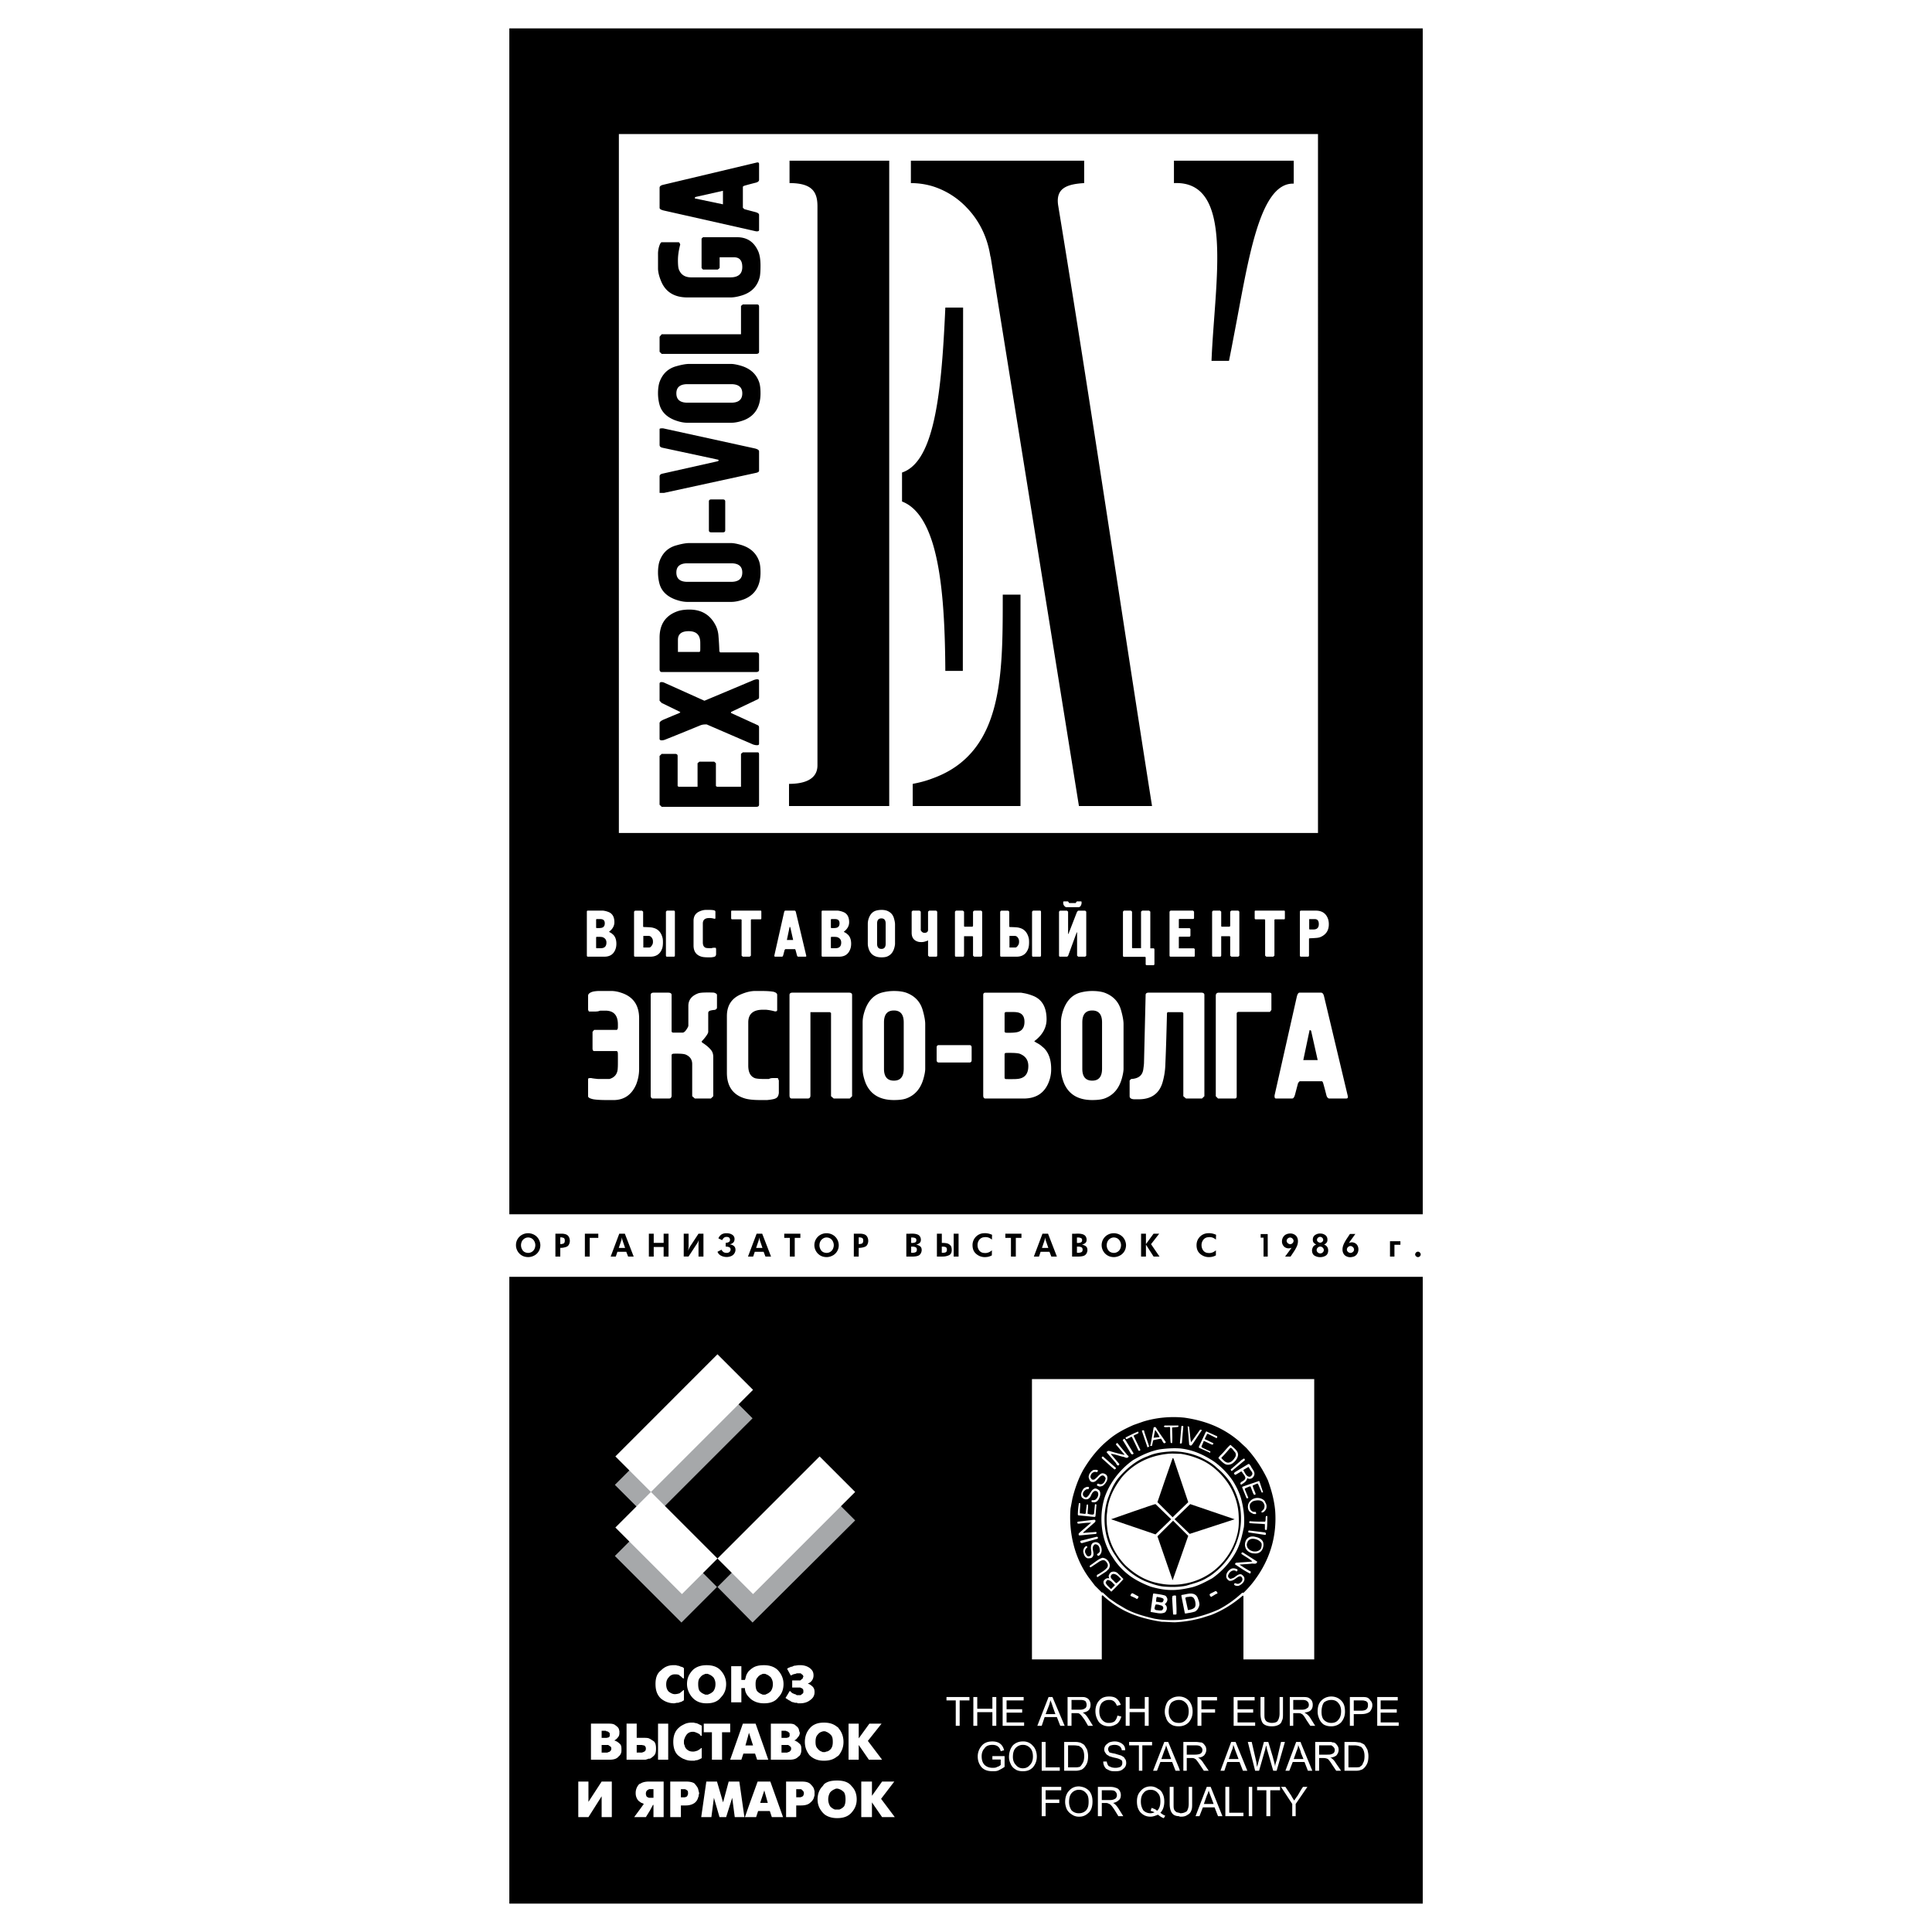<svg xmlns="http://www.w3.org/2000/svg" width="2500" height="2500" viewBox="0 0 192.756 192.756"><g fill-rule="evenodd" clip-rule="evenodd"><path fill="#fff" d="M0 0h192.756v192.756H0V0z"/><path d="M141.949 189.922H50.816V2.834h91.133v187.088z"/><path fill="#fff" d="M142.035 127.391v-6.241H50.722v6.241h91.313zM107.684 176.621c.051 0 .146-.051.197-.051.193-.096.34-.242.484-.486.146-.244.195-.537.195-.875 0-.246-.049-.439-.096-.635-.1-.195-.197-.34-.295-.488-.146-.098-.289-.195-.436-.242h-.051c-.146-.051-.342-.051-.537-.051h-.971v2.875h1.021c.194 0 .342 0 .489-.047zm-1.122-.293v-2.193h.584c.242 0 .391.049.537.049v.051c.146.047.242.145.34.291.1.193.146.389.146.684 0 .291-.047.535-.146.682a1.412 1.412 0 0 1-.289.389h-.051c-.146.049-.295.049-.537.049h-.584v-.002zM103.932 178.277v2.924h.39v-1.318H105.686v-.34H104.322v-.926h1.557v-.34h-1.947zM104.225 171.311H105.444l.34.875h.439l-1.221-2.875h-.386l-1.123 2.875h.439l.293-.875zm.439-1.17c.049-.146.098-.342.145-.537v.049c.051.146.146.342.193.535l.295.83h-.974l.341-.877zM103.932 173.793v2.875h1.802v-.34h-1.412v-2.535h-.39zM99.01 175.547h.83v.537c-.049.049-.146.146-.34.195-.148.096-.293.096-.49.096-.291 0-.582-.096-.779-.291-.195-.193-.291-.488-.291-.875 0-.295.096-.586.291-.781.148-.244.441-.342.779-.342.439 0 .732.195.83.633l.34-.096c-.146-.586-.535-.879-1.17-.879-.486 0-.828.146-1.07.439a1.603 1.603 0 0 0-.391 1.07c0 .441.146.781.391 1.074.291.293.633.389 1.119.389.195 0 .391 0 .586-.096.195-.1.389-.197.584-.342v-1.07H99.01v.339zM125.227 171.844h-1.756v-.973h1.558v-.342h-1.558v-.877h1.705v-.341h-2.096v2.875h2.147v-.342zM116.357 171.455c.098.244.244.439.488.586.193.145.484.193.777.193.393 0 .732-.146.975-.391.246-.291.391-.631.391-1.07 0-.488-.145-.83-.391-1.121a1.353 1.353 0 0 0-.975-.391c-.439 0-.73.146-1.021.391a1.036 1.036 0 0 0-.244.391c-.098.242-.146.486-.146.73s.049.439.146.635v.047zm.536-1.607c.195-.145.438-.244.73-.244s.488.1.682.293c.197.193.293.486.293.828 0 .389-.096.684-.293.877a.88.88 0 0 1-.682.293c-.34 0-.584-.098-.73-.293-.193-.193-.291-.488-.291-.828 0-.391.097-.731.291-.926zM119.865 170.871H121.229v-.342H119.865v-.877h1.559v-.341H119.475v2.875h.39v-1.315zM129.027 170.92h.486c.098 0 .195 0 .291.047.047 0 .047.051.098.051.096.047.244.242.439.584l.391.584h.486l-.486-.777a1.44 1.44 0 0 0-.586-.537c.293-.049.488-.098.633-.244.148-.146.193-.342.193-.537a.817.817 0 0 0-.143-.486c-.098-.098-.195-.195-.342-.244s-.342-.049-.537-.049h-1.267v2.875h.344v-1.267zm0-1.316h.923c.244 0 .391.049.488.146s.145.193.145.34-.047.293-.195.342c-.096.098-.291.146-.537.146H129.027v-.974zM126.881 172.234c.293 0 .488-.049.684-.146a.626.626 0 0 0 .34-.439c.098-.145.098-.389.098-.682v-1.656h-.34v1.656c0 .344-.098.586-.195.732-.098.145-.344.195-.586.195-.193 0-.291-.051-.439-.098a.51.51 0 0 1-.242-.293c-.049-.096-.049-.291-.049-.537v-1.656h-.391v1.656c0 .441.098.781.244.977.194.196.487.291.876.291zM112.703 170.822h1.512v1.364h.389v-2.875h-.389v1.169h-1.512v-1.169h-.391v2.875h.391v-1.364zM107.684 178.229h-.049c-.389 0-.729.146-.973.438-.244.244-.393.633-.393 1.121 0 .195.049.438.148.684.096.195.244.389.488.535.193.146.436.244.729.244h.049c.391 0 .682-.146.977-.439.24-.244.34-.635.34-1.072 0-.439-.1-.779-.34-1.072-.295-.293-.586-.391-.976-.439zm.681 2.386a.963.963 0 0 1-.682.293h-.049a.985.985 0 0 1-.729-.293 1.493 1.493 0 0 1-.244-.828c0-.439.096-.73.289-.926a.963.963 0 0 1 .684-.293h.049c.242 0 .486.098.682.342.195.193.246.488.246.828 0 .391-.05.633-.246.877zM102.082 173.744h-.051c-.389 0-.73.146-.975.391-.242.293-.389.682-.389 1.17 0 .195.049.439.146.635.098.242.242.436.486.582.195.146.486.195.73.195.439 0 .729-.096 1.025-.389.242-.293.389-.633.389-1.074 0-.438-.146-.826-.389-1.07a1.22 1.22 0 0 0-.972-.44zm.678 2.34c-.191.244-.436.34-.729.34s-.535-.145-.682-.34c-.195-.193-.293-.488-.293-.779 0-.438.098-.73.293-.926s.438-.293.682-.293h.051c.242 0 .486.098.678.293.199.195.297.488.297.875 0 .342-.098.637-.297.83zM99.01 172.186h.39v-2.875h-.39v1.169h-1.508v-1.169h-.391v2.875h.391v-1.364h1.508v1.364zM102.176 172.186v-.342h-1.75v-.973h1.556v-.342h-1.556v-.877h1.703v-.341h-2.096v2.875h2.143zM94.431 169.652h.925v2.534h.391v-2.534h.974v-.341h-2.29v.341zM122.643 180.859v-2.582h-.389v2.924h1.803v-.342h-1.414zM132.826 175.4c-.047 0-.047 0-.098-.047h.098c.195-.049.391-.1.537-.244.096-.146.193-.293.193-.535 0-.146-.047-.34-.146-.439-.098-.146-.193-.244-.342-.291-.096 0-.146 0-.242-.051h-1.607v2.875h.389V175.4h.438c.197 0 .342.051.441.1.047.047.193.195.34.439.049.047.049.096.096.145l.391.584h.488l-.535-.777a1.506 1.506 0 0 0-.441-.491zm-.39-.339h-.828v-.926h1.219c.096.049.146.1.195.146.098.098.148.195.148.293 0 .195-.051.293-.197.389-.051 0-.098.051-.146.051-.098.047-.245.047-.391.047zM129.805 178.568l-.34.586c-.146.193-.244.34-.34.486-.098-.146-.197-.293-.293-.486l-.586-.877h-.439l1.121 1.705v1.219h.342v-1.219l.535-.779.635-.926h-.441l-.194.291zM129.758 173.793h-.439l-1.072 2.875h.389l.342-.877h1.17l.342.877h.439l-1.123-2.729-.048-.146zm.291 1.707h-.974l.293-.828c.098-.195.146-.391.146-.586.047.148.146.342.244.633l.047.195.244.586zM125.42 178.617h.926v2.584h.39v-2.584h.975v-.34h-2.291v.34zM126.248 174.477c0-.098.049-.195.098-.342l.049.342.635 2.191h.34l.828-2.875h-.391l-.438 1.854c-.096.244-.146.438-.146.633-.049-.34-.145-.633-.244-1.025l-.441-1.461h-.436l-.535 1.951-.146.535c-.049-.195-.049-.389-.098-.584l-.439-1.902h-.389l.732 2.875h.389l.632-2.192zM136.139 174.086c-.098-.098-.244-.146-.342-.195-.049 0-.049-.047-.098-.047-.145 0-.34-.051-.584-.051h-.975v2.875h1.023c.244 0 .438 0 .633-.098h.051c.193-.096.34-.242.486-.486s.195-.537.195-.875c0-.246-.049-.439-.098-.635-.096-.195-.194-.34-.291-.488zm-.147 1.805c-.049.145-.098.242-.195.291-.049.049-.098.049-.098.098-.145.049-.34.049-.535.049h-.631v-2.193h.582c.244 0 .439.049.537.1.047 0 .096.047.145.047.051.049.146.146.195.244.1.193.146.389.146.684.001.289-.046.533-.146.68zM136.383 169.359c-.146-.049-.342-.049-.586-.049h-1.121v2.875h.389v-1.168h.732c.439 0 .684-.098.877-.244.148-.195.244-.391.244-.633a.63.63 0 0 0-.193-.488c-.1-.146-.196-.244-.342-.293zm-.049 1.17c-.098.098-.293.146-.537.146h-.732v-1.023h.732c.195 0 .295 0 .391.051.1 0 .146.047.244.145a.614.614 0 0 1 .049.293c-.001.193-.049.291-.147.388zM108.023 170.871c.244-.049.441-.098.588-.244.145-.146.193-.342.193-.537a.832.832 0 0 0-.145-.486c-.049-.098-.195-.195-.342-.244-.098-.049-.295-.049-.537-.049h-1.268v2.875h.393v-1.266h.436c.148 0 .244 0 .342.047l.051.051c.096.047.24.242.486.584l.34.584h.486l-.486-.777c-.195-.296-.339-.442-.537-.538zm-.289-.293H106.906v-.975h.923c.193 0 .391.049.488.146.047.098.096.193.096.34s-.049.293-.146.342c-.144.098-.292.147-.533.147zM124.59 181.201h.344v-2.924h-.344v2.924zM133.801 169.652c-.244-.244-.584-.391-.975-.391s-.73.146-.977.391c-.291.291-.387.633-.387 1.121 0 .244.047.439.145.682.098.244.242.439.438.586.244.145.488.193.781.193.391 0 .73-.146.975-.391.244-.291.389-.631.389-1.07-.001-.488-.096-.83-.389-1.121zm-.291 1.95c-.146.195-.391.293-.684.293s-.537-.098-.73-.293c-.193-.193-.246-.488-.246-.828 0-.391.098-.73.246-.926.193-.145.438-.244.73-.244s.537.1.684.293c.193.193.291.486.291.828 0 .388-.098.683-.291.877zM137.748 171.844v-.973h1.607v-.342h-1.607v-.877h1.705v-.341h-2.047v2.875h2.143v-.342h-1.801zM111.875 175.158c-.146-.049-.342-.098-.635-.195-.293-.049-.488-.096-.584-.146v-.047a.387.387 0 0 1-.098-.244c0-.146.051-.195.098-.291.047 0 .047 0 .047-.051.148-.049.295-.098.488-.098.439 0 .684.195.732.537h.34c0-.293-.098-.488-.293-.635a1.246 1.246 0 0 0-.779-.244c-.193 0-.389.049-.535.1-.047.047-.145.096-.195.145a.678.678 0 0 0-.291.537.55.55 0 0 0 .145.389c.051.1.146.195.295.244 0 .051.047.051.047.051.146.045.291.096.488.145.242.047.438.098.535.146.096.047.195.096.244.146a.453.453 0 0 1 .047.244.44.44 0 0 1-.195.389 1.205 1.205 0 0 1-.484.096c-.242 0-.439-.047-.588-.145h-.047c-.145-.098-.195-.291-.242-.486h-.344c0 .291.1.535.295.73.096.047.193.096.291.146.195.096.393.096.635.096.34 0 .584-.049.777-.242a.695.695 0 0 0 .293-.584c0-.195-.049-.344-.145-.439-.051-.147-.197-.198-.342-.294zM113.629 176.668h.342v-2.533h.972v-.342h-2.291v.342h.977v2.533zM111.049 179.883c.242-.047.436-.145.582-.291.145-.098.195-.293.195-.488a.84.84 0 0 0-.146-.486.556.556 0 0 0-.342-.242 1.438 1.438 0 0 0-.535-.098h-1.267v2.924h.391v-1.318h.439c.096 0 .244.051.291.1.047 0 .096 0 .096.049.1.049.246.244.439.535l.391.635h.486l-.486-.781c-.196-.293-.392-.488-.534-.539zm-.297-.291h-.826v-.975h.925c.197 0 .389.049.439.146a.447.447 0 0 1 .145.34.446.446 0 0 1-.145.342.982.982 0 0 1-.538.147zM116.162 179.738c0-.293-.047-.535-.145-.732-.1-.242-.246-.438-.488-.535a1.197 1.197 0 0 0-.732-.242c-.389 0-.73.146-.973.438-.293.293-.391.633-.391 1.072 0 .438.098.781.342 1.072.291.293.582.439 1.021.439.244 0 .488-.098.732-.197.195.148.389.293.586.342l.145-.242c-.145-.049-.293-.146-.488-.293.247-.245.391-.635.391-1.122zm-.73.928c-.098-.146-.293-.195-.535-.295l-.1.295c.146.047.295.096.391.145a.91.91 0 0 1-.391.098.992.992 0 0 1-.73-.293c-.145-.244-.242-.486-.242-.877s.098-.682.291-.877c.148-.195.389-.293.682-.293.295 0 .537.098.732.342.195.193.242.488.242.828-.001.39-.098.732-.34.927zM110.656 172.234c.291 0 .535-.096.779-.244.195-.146.34-.389.439-.73l-.391-.098a1.107 1.107 0 0 1-.293.586.983.983 0 0 1-.535.146h-.047a.794.794 0 0 1-.637-.293c-.195-.193-.293-.488-.293-.877 0-.342.098-.635.246-.828a.997.997 0 0 1 .73-.293h.047c.346 0 .588.195.732.584l.391-.098c-.098-.242-.244-.486-.439-.633s-.439-.195-.73-.195c-.389 0-.73.098-.977.391-.242.244-.387.633-.387 1.072 0 .438.145.779.34 1.072.246.292.586.438 1.025.438zM117.283 176.668H117.721l-.098-.293-1.072-2.582h-.388l-1.121 2.875h.391l.34-.877h1.17l.34.877zm-.926-1.168h-.488l.293-.828c.098-.195.146-.391.195-.586v.098c.047.098.098.293.193.535l.295.781h-.488zM123.08 173.793h-.244l-1.07 2.875h.389l.293-.877h1.217l.342.877h.439l-1.17-2.875h-.196zm0 1.707h-.488l.293-.828c.1-.195.146-.391.146-.586 0 .049.049.049.049.098.051.098.1.293.195.535l.295.781h-.49zM119.719 176.084l.391.584h.484l-.535-.777c-.145-.244-.34-.439-.533-.537.291 0 .486-.1.631-.244.098-.146.195-.293.195-.535 0-.146-.047-.34-.146-.439-.096-.146-.193-.244-.34-.291-.146 0-.34-.051-.537-.051h-1.266v2.875h.34V175.4h.486a.6.6 0 0 1 .295.051c.047.049.047.049.096.049.099.096.245.291.439.584zm-.535-1.023h-.781v-.926h.926c.244 0 .391.049.488.146s.148.195.148.293c0 .195-.051.293-.197.389-.098.051-.293.098-.537.098h-.047zM120.594 178.277h-.194l-1.121 2.924h.391l.342-.877h1.168l.342.877h.439l-1.172-2.924h-.195zm0 1.705h-.484l.291-.828c.098-.195.146-.344.193-.537v.049c.051.145.1.293.195.537l.295.779h-.49zM118.598 179.982c0 .342-.096.584-.195.73-.146.098-.34.195-.633.195-.049 0-.096-.049-.146-.049-.096 0-.145-.049-.242-.049-.098-.098-.197-.145-.244-.291-.049-.1-.049-.295-.049-.537v-1.705h-.389v1.705c0 .438.096.73.242.926s.389.293.682.293c.051.049.146.049.195.049.293 0 .486-.049.684-.197a.662.662 0 0 0 .342-.387c.096-.195.096-.441.096-.684v-1.705h-.342v1.706h-.001zM131.121 165.559h-7.064v-6.334c-.051 0-.051 0-.051-.047l-.049.047c-.973.828-1.996 1.461-3.117 1.9l-.926.293c-.879.244-1.756.389-2.68.439-.439 0-.877-.051-1.316-.051-1.314-.193-2.582-.533-3.752-1.121a10.06 10.06 0 0 1-2.143-1.508s-.051-.051-.051 0l-.047.047v6.334h-6.967v-27.967h28.162v27.968h.001z"/><path d="M118.158 141.439c1.025.146 1.998.391 2.926.781a9.501 9.501 0 0 1 2.58 1.607l.682.633a12.713 12.713 0 0 1 2.146 3.217c.342.926.631 1.949.73 3.021.195 2.58-.535 4.873-1.949 6.822-.34.486-.73.924-1.17 1.363-.047.047-.146 0-.195.047a10.547 10.547 0 0 1-2.34 1.658c-.875.389-1.801.684-2.725.877l-1.025.146c-.926.049-1.9.049-2.777-.146-.975-.244-1.9-.488-2.777-.975l-.828-.488-.779-.535-.633-.584h-.098l-.684-.682-.631-.83a9.637 9.637 0 0 1-1.512-3.312c-.291-1.121-.391-2.387-.291-3.557l.192-1.022c.246-.975.586-1.949 1.074-2.826.633-1.072 1.461-2.143 2.484-2.971.779-.684 1.658-1.121 2.535-1.512l.973-.342c1.268-.39 2.68-.534 4.092-.39z"/><path d="M117.527 142.221c.049 0 .049.047.049.098l-.049.049-.535.049h-.051c0 .535.051 1.021 0 1.559h-.096l-.051-.047c-.049-.49-.049-.928-.049-1.414 0-.051 0-.098-.047-.146-.148 0-.342.049-.537 0-.047-.049-.047-.1 0-.1l.049-.047h1.317v-.001zM118.062 142.318l-.047.488-.1 1.168c-.049.049-.098.049-.146.049 0 0-.049 0-.049-.049l.146-1.656c0-.051.049-.051.049-.051.05.001.147.001.147.051zM118.646 142.416l.146 1.314c.051.049 0 .098.051.146l.045-.049.83-1.168c.049-.051.098 0 .146 0 .1.047 0 .096 0 .096l-.877 1.316c-.049.049-.1.146-.145.146-.098 0-.148 0-.197-.098l-.145-1.754c-.049-.049 0-.049 0-.049.098.002.146.002.146.1zM115.432 142.609l.877 1.268a.104.104 0 0 1-.098.098c-.049.049-.096 0-.146-.047-.098-.148-.146-.295-.244-.395l-.729.15-.051.047-.098.488c0 .049-.146.049-.146.049-.047 0-.047-.1 0-.146l.295-1.658c0-.096.096-.047.146-.096.096.049.145.147.194.242z" fill="#fff"/><path d="M115.285 142.707c.146.195.291.391.389.633v.051c-.195 0-.389.047-.582.047l.146-.73c0-.001 0-.048.047-.001z"/><path d="M114.164 142.854l.488 1.461s-.049.051-.098.051c0 0-.051.049-.098 0v-.051l-.535-1.559c.049-.049.096-.049.096-.049.147-.047.147.1.147.147zM121.424 143.291c.051.049 0 .1 0 .146 0 .049-.1.049-.146 0l-.779-.389c-.047 0-.098.049-.098.096l-.195.389c0 .051.049.1.1.1.242.098.484.244.729.342.051.049 0 .098 0 .098-.049.096-.098.049-.143.049l-.734-.342c-.047-.049-.098.049-.098.098l-.193.438c0 .051.049.051.049.1l.828.391c.047 0 0 .047 0 .096s-.049.049-.098 0l-.975-.439c-.098-.047-.049-.096-.049-.146l.684-1.461c.047-.047.096-.047.146 0l.972.434zM113.58 142.902c.049.098-.049.098-.098.146-.1.049-.244.096-.389.193l.047.098.635 1.316c0 .049-.049.049-.098.098h-.049l-.049-.049-.635-1.314c-.047-.051-.098-.051-.146 0l-.389.193c-.049 0-.098-.051-.098-.098-.049-.049.049-.096.049-.096.389-.197.779-.391 1.121-.537.099-.045.099.05.099.05zM112.41 143.877l.684 1.121c0 .049-.051.096-.1.096-.049.051-.096-.047-.146-.047l-.828-1.363s0-.051.049-.051c.051-.1.098-.1.148-.049 0 0 .144.195.193.293zM112.41 145.094c.049.1.195.148.195.244-.195.244-.389 0-.586 0-.389-.096-.779-.244-1.168-.291v.047l.828.975c0 .051-.049.1-.098.146-.146 0-.195-.146-.244-.242l-.924-1.072c0-.096.098-.096.145-.146h.098c.488.146.975.293 1.51.391.051 0 0-.051 0-.051l-.828-.973c0-.049.049-.098.098-.146h.049l.925 1.118zM122.789 144.168c.291.293.781.586.73 1.025-.049.342-.293.633-.584.828a.803.803 0 0 1-.586.098c-.293-.098-.537-.391-.781-.635 0-.098.1-.146.146-.242.393-.342.635-.73 1.025-1.074h.05z" fill="#fff"/><path d="M123.227 144.9a.438.438 0 0 1 0 .486c-.146.244-.342.488-.635.535-.291.051-.535-.242-.729-.438v-.049c.291-.291.584-.631.877-.975h.096c.148.102.244.295.391.441z"/><path d="M117.77 144.512c1.266.145 2.34.633 3.363 1.314a7.69 7.69 0 0 1 1.852 1.898c.34.537.633 1.121.828 1.756.244.877.389 1.898.291 2.875-.195.924-.389 1.803-.877 2.629a7.872 7.872 0 0 1-2.291 2.486c-.631.342-1.266.682-1.947.877-.633.146-1.314.291-2.047.291-.779 0-1.463-.145-2.145-.34-.633-.242-1.266-.535-1.852-.926-.729-.486-1.461-1.219-1.896-1.947-1.172-1.658-1.465-4.047-.832-6.043.486-1.412 1.512-2.777 2.826-3.703.83-.486 1.658-.875 2.631-1.072.683-.095 1.414-.146 2.096-.095z" fill="#fff"/><path d="M119.768 145.387c.584.293 1.168.586 1.656 1.072a6.61 6.61 0 0 1 1.365 1.512c.438.73.73 1.51.926 2.338a6.815 6.815 0 0 1-.488 3.947c-.486 1.17-1.414 2.24-2.484 2.973l-.488.293c-.633.342-1.266.486-1.898.682-.682.145-1.463.145-2.145.096-.682-.047-1.314-.291-1.947-.535-1.123-.486-2.244-1.363-2.926-2.484-1.168-1.609-1.461-3.9-.779-5.85.244-.633.49-1.266.926-1.85.828-1.023 1.898-1.9 3.02-2.291.734-.34 1.561-.438 2.438-.484a6.823 6.823 0 0 1 2.824.581z"/><path d="M119.67 145.582c1.463.586 2.873 2.047 3.461 3.557.242.584.389 1.219.439 1.852.047.684.047 1.365-.1 1.998a6.493 6.493 0 0 1-1.023 2.291 6.471 6.471 0 0 1-2.922 2.338 6.77 6.77 0 0 1-3.949.342c-1.266-.242-2.338-.879-3.312-1.805-.926-.975-1.512-2.094-1.752-3.361-.098-.635-.146-1.314-.051-1.949.098-1.314.684-2.436 1.463-3.459 1.217-1.412 2.777-2.143 4.58-2.338.438-.049.877 0 1.314 0a8 8 0 0 1 1.852.534zM111.291 146.412c.047.047.047.047.047.096-.047.049-.098.098-.146.098l-.291-.244-.975-.877v-.098c.047-.049.098-.098.145-.049l1.22 1.074z" fill="#fff"/><path d="M118.551 149.871l-1.559 1.508-1.514-1.508s1.414-4.143 1.514-4.387h.047l.049.051 1.463 4.336z"/><path d="M124.201 145.631v.049l-1.17.975c-.047.049-.096.098-.195.098 0-.049-.047-.098-.047-.146l1.119-.975c.098 0 .148-.146.244-.096l.049.095zM124.785 146.264c.148.342.537.635.295 1.023-.102.195-.295.293-.537.244 0 0-.049-.049-.098-.049a.854.854 0 0 1-.193.342c-.1.098-.246.193-.393.289-.047.051-.096-.045-.096-.096-.049-.047.049-.096.049-.146.193-.096.439-.242.439-.438-.051-.244-.246-.391-.344-.584-.049-.051-.096-.051-.145 0l-.488.291c-.096 0-.096-.047-.145-.098-.051-.049.049-.098.049-.145l1.363-.83h.096l.148.197z" fill="#fff"/><path d="M124.691 146.557c.094.195.389.389.191.633a.266.266 0 0 1-.244.146c-.34-.049-.438-.438-.582-.633v-.049c.145-.098.34-.195.486-.293.097.051.097.147.149.196z"/><path d="M109.535 146.703c.049.049-.049.096-.049.146-.049.049-.146 0-.244 0-.145 0-.342.145-.391.291-.047.098-.096.244 0 .342.049.098.1.146.195.146.146 0 .195-.049.293-.146.244-.195.438-.537.73-.488.197.049.344.146.391.293.098.342-.096.635-.342.877-.096.098-.291.148-.439.148-.096-.051-.193-.051-.242-.148 0-.051.049-.096.098-.146.145.051.242.096.391.051.244-.098.342-.344.389-.586-.047-.049-.047-.146-.145-.195-.051-.098-.197-.098-.293-.049-.342.195-.537.779-1.025.586-.145-.1-.191-.293-.24-.439 0-.291.193-.586.486-.73.144-.002.291-.051.437.047zM125.664 147.824l.34 1.021c.049.049 0 .049-.049.049-.049.049-.098 0-.098-.049l-.34-.777c0-.051-.098-.051-.098-.051l-.441.195c.051.293.197.537.295.828a.104.104 0 0 1-.098.098c-.096 0-.096-.098-.146-.146l-.244-.633c0-.098-.094-.047-.146-.047l-.438.193v.098l.342.826c0 .051-.098.051-.098.051-.049.049-.1-.051-.1-.051l-.389-.971c-.049-.051 0-.146.049-.146l1.561-.537c.049-.05.049 0 .098.049zM108.66 148.408c0 .051-.049.098-.049.145-.051.051-.146 0-.246.051a.828.828 0 0 0-.291.291c-.051.146-.051.293.049.391.098.098.195.145.291.098.246-.146.293-.391.438-.537a.662.662 0 0 1 .391-.34c.195 0 .293.098.438.195.197.291.051.682-.096.926-.146.195-.291.291-.537.244-.047 0-.096 0-.146-.049 0-.051 0-.146.051-.146.146 0 .291 0 .389-.098.195-.195.293-.439.195-.684-.049-.098-.146-.145-.293-.145-.291.096-.342.389-.486.633-.096.098-.195.195-.291.195-.244.049-.391-.049-.539-.195-.145-.293 0-.633.197-.877.145-.098.291-.193.488-.146l.047.048zM126.248 149.918c.146.195.146.486.049.682-.098.146-.244.344-.439.293v-.096c.146-.146.293-.244.293-.439.049-.193-.049-.391-.195-.535-.24-.195-.633-.146-.926-.051-.195.1-.391.293-.338.537 0 .146.047.342.191.438.096.098.244.098.391.098.049.049.049.146.049.195-.096.051-.195 0-.293 0-.146-.096-.338-.146-.439-.34-.145-.244-.096-.635.049-.828.244-.342.635-.488 1.076-.391.19.048.483.195.532.437zM107.781 150.016c0 .293-.047.584-.047.928 0 0 0 .047.047.047.145 0 .342.049.486.049l.051-.049.096-.826c0-.051 0-.051.051-.051h.096v.051c0 .291-.049.582-.049.875h.049c.195.051.391.098.537.051l.049-.051.096-.926c0-.049.098-.049.146 0v.051l-.096 1.119c-.051.096-.146.049-.246.049l-1.461-.146-.049-.049c0-.391.049-.779.098-1.121 0-.049 0-.049.049-.049.05-.001.097-.001.097.048z" fill="#fff"/><path d="M116.846 151.576l-1.561 1.51-4.434-1.51s4.434-1.561 4.434-1.512l1.561 1.512zM123.18 151.576l-4.485 1.461-1.511-1.461 1.562-1.512 4.434 1.512z"/><path d="M126.441 151.283c0 .439 0 .875-.047 1.316 0 .047-.049.047-.049.047-.049 0-.098 0-.146-.047v-.535c-.484-.051-1.023-.051-1.508-.1-.053 0-.053-.098-.053-.146l.053-.047c.484.047 1.023.047 1.508.047l.049-.047c.049-.148 0-.344.049-.488.049-.049.144-.049.144 0zM109.293 151.723c0 .049 0 .096-.051.145l-1.168 1.023v.049h.049c.389-.049.828-.049 1.217-.098 0 0 .049 0 .049.049s.049.049 0 .098l-.049.049-1.559.146h-.146c0-.049-.049-.146 0-.195l.146-.146 1.023-.877s.047 0 .047-.049h-.047c-.391 0-.781.049-1.17.098-.049 0-.098 0-.145-.049 0-.049 0-.146.047-.146l1.609-.195c.048-.002.148-.002.148.098z" fill="#fff"/><path d="M118.551 153.232s-1.512 4.336-1.559 4.434l-1.514-4.387 1.561-1.557 1.512 1.51z"/><path d="M126.004 153.816c.098.244.049.586-.098.828-.146.244-.438.389-.779.34-.342 0-.682-.193-.828-.484a.93.93 0 0 1 .047-.877c.197-.293.537-.391.881-.293.291.049.63.193.777.486zM109.535 153.379v.098l-.049.047-1.561.439c-.045-.049-.045 0-.096-.049-.049-.049-.049-.098-.049-.146l.049-.049 1.559-.389c.05 0 .147 0 .147.049z" fill="#fff"/><path d="M125.857 153.963c.049.195 0 .391-.049.537a.694.694 0 0 1-.582.291.88.88 0 0 1-.732-.342c-.098-.145-.148-.389-.049-.535.049-.244.293-.391.533-.391.344 0 .686.147.879.44z"/><path d="M109.68 154.012c.197.244.293.584.197.877-.049.145-.146.291-.293.342-.049 0-.098-.051-.098-.098-.049 0-.049-.049 0-.1a.599.599 0 0 0 .244-.242c0-.291-.051-.584-.293-.682-.098-.049-.244-.049-.291.049-.246.244-.049.584-.049.875a.454.454 0 0 1-.197.393c-.096.047-.24.047-.389.047-.291-.098-.389-.389-.438-.682 0-.195.096-.438.291-.535h.049c.051.049.098.098.051.146a.466.466 0 0 0-.197.486c.051.145.146.342.293.391.146 0 .244-.049.291-.146.1-.293-.047-.537 0-.828 0-.146.1-.342.246-.391a.513.513 0 0 1 .583.098zM125.371 155.766c.049 0 .049.049.049.098-.098.244-.391.098-.586.146-.389.047-.777.047-1.17.098.393.244.732.486 1.121.68v.1c0 .049-.047.098-.094.098-.49-.244-.977-.584-1.416-.877-.049 0-.049-.051-.049-.098.049-.049.049-.098.146-.098l1.365-.098c.096 0 .145 0 .195-.049-.344-.293-.732-.486-1.074-.732 0-.049 0-.096.049-.145h.098l1.366.877zM110.656 155.912a.608.608 0 0 1-.047.633l-.244.242-.83.539c-.049.047-.098 0-.098-.049-.049-.148.098-.197.195-.244.293-.195.584-.342.828-.633.051-.1.098-.195.051-.344-.051-.145-.197-.34-.342-.387-.197-.051-.293.047-.439.096l-.879.586s-.047.049-.096 0c0-.051-.049-.051-.049-.098l.098-.1c.389-.242.73-.582 1.168-.729.342.002.587.246.684.488zM123.471 156.643c0 .049-.049.098-.098.145-.049 0-.098-.096-.193-.096-.244-.049-.488.146-.588.342-.049.096-.096.195-.049.293 0 .047.1.145.197.195.096 0 .195-.051.34-.1.244-.145.49-.438.779-.342.146.1.293.246.293.391.049.293-.195.537-.438.682-.145.1-.391.1-.535 0-.049-.047-.049-.096-.049-.096 0-.049.049-.098.096-.098.098 0 .195.098.344.049.193-.049.387-.244.387-.439a.362.362 0 0 0-.098-.242c-.096-.098-.242-.049-.34 0-.293.195-.535.438-.877.391-.146-.1-.293-.246-.293-.391-.049-.342.193-.635.439-.781.146-.098.391-.098.584 0a.104.104 0 0 1 .099.097zM111.533 156.984c.195.195.391.389.535.537v.047c-.389.439-.777.83-1.168 1.217h-.049c-.293-.34-.879-.582-.732-1.068.148-.195.295-.295.537-.246 0-.098-.047-.145-.047-.242.047-.148.143-.342.291-.391a.589.589 0 0 1 .633.146z" fill="#fff"/><path d="M111.826 157.521v.047a2.968 2.968 0 0 1-.439.391c-.146-.049-.242-.242-.389-.342-.098-.096-.246-.244-.146-.438a.264.264 0 0 1 .244-.146c.291 0 .535.293.73.488zM111.191 158.105c.049 0 .049.047 0 .098l-.291.291c-.049.049-.098.049-.098 0-.193-.195-.389-.342-.488-.584 0-.047.051-.146.1-.193.047-.1.145-.1.242-.051.196.051.393.293.535.439z"/><path d="M121.475 158.932c0 .049-.1.1-.15.1l-.484.291c-.098-.047-.146-.145-.146-.195-.049-.096.049-.096.096-.146l.488-.242c.096-.002.145.094.196.192zM113.58 159.275c.049.047-.049.145-.098.242-.049.049-.146-.049-.244-.098l-.439-.195c-.049-.098.049-.145.1-.244.047-.049.096 0 .145 0l.536.295zM116.211 159.178c.146.047.193.193.244.291.049.146 0 .342-.146.488 0 .047-.098.047-.098.096.193.146.244.342.193.537-.047.096-.096.242-.193.291-.439.195-.926 0-1.361-.049-.053 0-.053 0-.053-.047l.244-1.754.051-.051c.387.051.777.1 1.119.198zM119.475 159.371c.098.244.195.486.195.73-.049.293-.195.537-.439.684-.291.096-.633.146-.926.193-.049 0-.098 0-.098-.047l-.34-1.707c0-.047 0-.098.049-.098.439-.047 1.072-.342 1.463.098l.096.147zM117.33 159.225l.051 1.268v.535c-.051.098-.197.049-.342.049v-.049l-.098-1.607c.051-.049 0-.145.051-.195.096-.047.191-.047.291-.047l.047.046z" fill="#fff"/><path d="M119.086 159.42c.145.195.193.438.193.682 0 .195-.096.34-.244.391-.146.098-.34.098-.484.146-.049-.049-.049-.049-.049-.1l-.246-1.119c.1-.098.246-.098.342-.098.148-.047.341-.047.488.098zM116.018 159.469c.098.049.098.146.047.244 0 .047-.047.098-.098.145-.195.049-.391-.047-.584-.047-.049 0-.049-.051-.049-.051l.049-.389s.049 0 .049-.049c.195.049.388.049.586.147zM115.918 160.199c.1.049.146.146.146.242 0 .051-.047.098-.098.197-.195.098-.438 0-.633 0-.049-.049-.096-.049-.146-.1 0-.145.051-.291.098-.438.098-.049.193 0 .291 0l.342.099z"/><path d="M126.199 152.891a.152.152 0 0 0 .098.049c0 .098 0 .195-.049.195h-.049l-1.609-.244s-.047 0-.047-.049 0-.098.047-.146l1.609.195z" fill="#fff"/><path fill="#a6a8aa" d="M71.533 137.957l3.549 3.547-10.189 10.187-3.548-3.546 10.188-10.188zM64.893 151.691l6.64 6.643-3.547 3.547-6.641-6.641 3.548-3.549zM81.772 148.145l3.548 3.546-10.238 10.19-3.499-3.547 10.189-10.189z"/><path fill="#fff" d="M71.583 135.117l3.548 3.547-10.187 10.19-3.548-3.547 10.187-10.19zM64.944 148.854l6.639 6.64-3.546 3.549-6.641-6.643 3.548-3.546zM81.772 145.307l3.548 3.547-10.189 10.189-3.548-3.549 10.189-10.187zM73.966 169.84v-1.42h.355c0 .354.152.656.405.912.052.049.104.102.153.152.354.303.81.455 1.318.455h.049c.66 0 1.116-.203 1.419-.607.355-.355.507-.812.507-1.318 0-.457-.152-.912-.507-1.318-.303-.354-.81-.559-1.419-.559h-.049c-.508 0-.914.102-1.218.355-.1.051-.149.152-.253.203-.152.201-.253.355-.302.557l-.052.205-.051.15h-.355v-1.369h-1.014v3.602h1.014zm1.623-2.486c.1-.15.252-.252.406-.303l.1-.051h.252l.103.051c.153.051.304.152.457.303.099.154.203.357.203.66 0 .354-.104.559-.203.709a1.207 1.207 0 0 1-.457.305l-.103.049h-.252l-.1-.049a1.17 1.17 0 0 1-.456-.305c-.102-.15-.154-.355-.154-.709 0-.303.052-.506.204-.66zM79.593 173.336a.648.648 0 0 0 .204-.457l-.052-.15-.052-.205c-.05-.15-.15-.252-.302-.354-.103-.152-.356-.203-.66-.203H76.907v3.6h1.874c.406 0 .709-.102.862-.305a.394.394 0 0 0 .203-.201.994.994 0 0 0 .103-.406V174.553c0-.205 0-.355-.103-.508-.101-.1-.203-.201-.304-.252 0-.051-.052-.051-.103-.051l-.049-.053-.152-.049c.153-.05.253-.154.355-.304zm-1.621-.658h.354c.052 0 .103 0 .152.051.102 0 .152.051.202.1.102.051.102.152.102.203v.153c0 .051-.05.102-.102.152-.05 0-.152.051-.202.051h-.505v-.71h-.001zm.861 2.025c-.052.053-.102.104-.204.104-.051.049-.103.049-.152.049h-.505v-.76h.658c.102.051.152.102.204.152.051 0 .1.1.1.203-.001.151-.05.203-.101.252zM80.758 172.473c-.304.355-.457.812-.457 1.32 0 .506.152.91.457 1.316.354.355.812.557 1.419.557h.051c.558 0 .963-.15 1.269-.404.1-.051.149-.102.201-.152.304-.406.457-.811.457-1.316 0-.508-.153-.965-.457-1.32a.406.406 0 0 0-.201-.201c-.306-.254-.71-.406-1.269-.406h-.051c-.607-.002-1.113.201-1.419.606zm.812.611a.769.769 0 0 1 .405-.305l.15-.051H82.329l.101.051c.154.049.305.15.457.305.152.15.201.354.201.709 0 .303-.049.506-.201.709-.152.152-.303.254-.457.254l-.101.051h-.252l-.102-.051a.802.802 0 0 1-.405-.305c-.153-.152-.204-.355-.204-.658 0-.307.051-.559.204-.709zM78.477 169.484c.102.049.202.15.356.203.1.1.252.152.354.152a.4.4 0 0 0 .152.049h.101c.051 0 .103 0 .153.051h.253c.354 0 .709-.1.964-.305.302-.201.458-.455.458-.811 0-.252-.054-.404-.204-.557a1.54 1.54 0 0 0-.356-.254h-.052l-.049-.051a.797.797 0 0 0 .407-.305.869.869 0 0 0 .151-.506c0-.305-.1-.508-.354-.711-.254-.203-.609-.305-.964-.305h-.101c-.203 0-.354.053-.506.053-.104.049-.154.049-.204.102-.102 0-.151 0-.202.051l-.154.051-.152.1.357.66h.049l.102-.051.101-.051c.052 0 .153-.051.256-.051.049-.051.151-.051.252-.051h.203c.049 0 .103.051.152.102a.278.278 0 0 1 .152.254l-.05.049v.051c0 .053-.053.104-.151.152 0 .051-.053.051-.103.102h-.811v.709h.811c.049.053.152.053.201.102.103.104.103.154.103.254v.153c-.05.051-.05.102-.152.152-.049.049-.103.1-.152.1h-.355l-.151-.1c-.051 0-.101 0-.152-.051-.052 0-.102-.051-.152-.051l-.202-.203h-.052l-.304.508-.1.15c-.003.054.048.054.097.104zM75.385 171.967H74.117l-1.267 3.6h1.115l.203-.609h1.165l.205.609h1.114l-.406-1.166-.861-2.434zm-.659 2.179h-.354l.354-1.268.405 1.268h-.405zM70.47 169.939h.051c.659 0 1.115-.203 1.417-.607.356-.355.509-.812.509-1.318 0-.457-.153-.912-.509-1.318-.302-.354-.758-.559-1.417-.559h-.051c-.607 0-1.116.205-1.42.559-.354.406-.507.812-.507 1.318s.204.963.507 1.318c.355.404.813.607 1.42.607zm-.607-2.585a.782.782 0 0 1 .404-.303l.1-.051h.253l.103.051c.153.051.306.152.458.303.101.154.201.357.201.66 0 .354-.1.559-.201.709a1.195 1.195 0 0 1-.458.305l-.103.049h-.253l-.1-.049a1.17 1.17 0 0 1-.456-.305c-.103-.15-.153-.355-.153-.709 0-.303.05-.506.205-.66zM70.267 171.967h-.052v.861h.813v2.738h1.011v-2.738h.812v-.861h-2.584zM61.598 173.793c-.05-.051-.05-.051-.101-.051-.051-.053-.051-.053-.101-.053l-.103-.049a.934.934 0 0 0 .354-.305c.104-.102.152-.252.152-.457v-.15l-.048-.205c-.052-.15-.153-.252-.306-.354-.152-.152-.353-.203-.708-.203H58.96v3.6h1.877c.406 0 .71-.102.861-.305a.725.725 0 0 0 .304-.607V174.552c0-.205 0-.355-.103-.508-.099-.099-.199-.2-.301-.251zm-1.572-1.115h.354c.053 0 .104 0 .104.051.152 0 .201.051.254.1.1.051.1.152.1.203v.153c0 .051-.052.102-.1.152-.054 0-.154.051-.254.051H60.026v-.71zm.864 2.025c-.052.053-.104.104-.206.104-.049.049-.101.049-.15.049h-.508v-.76h.659c.054.051.154.102.206.152.05 0 .1.1.1.203-.001.151-.051.203-.101.252zM83.546 177.645h-.049c-.558 0-.966.102-1.269.354-.051.053-.103.154-.151.205-.354.354-.507.811-.507 1.316s.153.912.507 1.318c.048.053.1.102.151.152.303.254.76.404 1.269.404h.049c.659 0 1.115-.203 1.419-.557.355-.406.508-.812.508-1.318s-.153-.963-.508-1.316c-.304-.406-.81-.558-1.419-.558zm.659 2.584a1.215 1.215 0 0 1-.457.307H83.29a1.22 1.22 0 0 1-.455-.307c-.102-.152-.204-.404-.204-.709s.102-.557.204-.709c.151-.152.304-.254.455-.307l.104-.051h.202l.152.051c.153.053.306.154.457.307.102.152.153.404.153.709s-.051.556-.153.709zM80.81 177.949c-.204-.152-.456-.203-.861-.203h-1.521v3.549h1.012v-1.166h.509c.406 0 .707-.104.861-.254.203-.152.354-.355.404-.559 0-.051.054-.15.054-.203v-.406l-.054-.203c-.05-.201-.201-.352-.404-.555zm-.609.91v.155l-.05.1c0 .053-.05.102-.152.152-.049 0-.103.051-.152.051H79.44v-.812h.406c.103 0 .152.053.201.104.053.051.103.1.153.203v.047h.001zM76.247 177.746h-.657l-.863 2.383-.405 1.166h1.116l.2-.609h1.167l.201.609h1.118l-1.268-3.549h-.609zm0 2.129h-.405l.405-1.217v-.051l.356 1.268h-.356zM67.224 169.939h.052l.252-.051c.103 0 .204 0 .254-.049l.204-.053.252-.152v-1.012h-.049c-.103.1-.254.201-.357.303a1.487 1.487 0 0 1-.508.102c-.202 0-.402-.102-.605-.254-.153-.15-.253-.406-.253-.709 0-.254.05-.508.253-.711a.723.723 0 0 1 .605-.303c.155 0 .256 0 .408.051.1.102.202.15.254.203l.1.1.103.053h.049v-1.016c-.1-.1-.201-.15-.304-.15-.103-.053-.202-.102-.303-.102l-.203-.053h-.254c-.456 0-.861.154-1.214.508-.408.305-.56.76-.56 1.369s.151 1.062.507 1.42a2.03 2.03 0 0 0 1.317.506zM87.955 175.566h.052l-1.42-1.877 1.368-1.722h-1.216l-1.064 1.471v-1.471h-1.014v3.599h1.014v-1.47l1.013 1.47h1.267zM72.749 177.746h-.048l-.56 2.078-.608-2.078H70.47l-.51 3.549H70.975l.253-1.93.558 1.93h.661l.606-1.93.254 1.93H74.27l-.507-3.549h-1.014zM87.906 179.469l1.317-1.723h-1.216l-1.013 1.42v-1.42h-1.065v3.549h1.065v-1.471l1.013 1.471h1.267l-1.368-1.826zM64.031 175.566h.304c.051 0 .152 0 .203-.051.05 0 .102 0 .153-.051h.153c.1-.051.25-.152.403-.305.152-.152.204-.354.204-.709 0-.305-.051-.559-.204-.709-.154-.102-.304-.203-.403-.256-.052 0-.052-.049-.103-.049-.153-.051-.304-.051-.406-.051H63.524v-1.42h-1.012v3.6h1.519v.001zm-.101-.711h-.406v-.76h.456c.103 0 .205.051.306.051.1.102.152.152.152.305 0 .15-.052.252-.152.305-.101.051-.203.1-.306.1h-.05v-.001zM60.077 177.746h-.051l-1.317 2.027v-2.027h-1.013v3.549h1.013l1.317-2.08v2.08h1.014v-3.549H60.077zM64.792 177.746h-.051c-.304 0-.557.051-.762.152-.05.051-.1.051-.202.1a1.26 1.26 0 0 0-.355.914c0 .303.102.506.204.658s.254.203.354.305h.051l.102.049.101.053-.254.355-.709.963h1.167l.406-.658.301-.561h.052v1.219h1.015v-3.549h-1.42zm.152.758h.253v.861H64.792c-.101 0-.152-.049-.254-.1-.051-.051-.1-.203-.1-.303 0-.152.049-.256.1-.305.05-.051.102-.102.153-.102.05-.053.101-.053.153-.053h.1v.002zM65.652 171.967v3.599h1.015v-3.599h-1.015zM69.658 178.504c-.051-.201-.202-.352-.355-.555-.202-.152-.507-.203-.861-.203H66.87v3.549h1.064v-1.166h.507c.354 0 .659-.104.861-.254a.964.964 0 0 0 .355-.559c.05-.051.05-.15.05-.203l.051-.201-.051-.205-.049-.203zm-1.014.355v.155l-.049.1c0 .053-.052.102-.103.152-.05 0-.103.051-.203.051h-.356v-.812h.355c.1 0 .152.053.253.104.052.051.101.1.101.203v.047h.002zM70.012 174.4h-.052c-.098.102-.201.152-.354.254-.15.049-.304.102-.454.102-.255 0-.458-.053-.661-.254-.103-.102-.153-.203-.203-.406-.052-.051-.052-.203-.052-.303 0-.104 0-.203.052-.307.049-.15.1-.252.203-.402.152-.205.355-.305.661-.305.101 0 .252.049.353.1.153.051.203.102.306.152l.052.102.098.051h.052v-1.014a10.764 10.764 0 0 0-.304-.152c-.102-.051-.203-.102-.304-.102l-.204-.051H68.998c-.25 0-.505.051-.708.152-.204.1-.405.203-.558.355-.355.305-.558.76-.558 1.42 0 .555.15 1.062.506 1.367.204.152.406.305.609.355.203.102.458.15.708.15h.305c.102-.049.203-.049.254-.049l.254-.102.201-.102V174.4h.001zM61.496 94.156c0-.384-.103-.682-.302-.887-.02-.02-.077-.066-.161-.139l-.103-.066a1.654 1.654 0 0 1-.167-.099c.013-.013.025-.027.039-.033.328-.258.496-.569.496-.92 0-.53-.2-.874-.599-1.026a2.094 2.094 0 0 0-.527-.132h-1.526c-.064 0-.096.033-.096.099v4.362c0 .086.032.133.096.133H60.3c.548 0 .908-.239 1.095-.716.069-.172.101-.364.101-.576zm-1.989-2.455c.019-.007.083-.007.187-.007.148 0 .238 0 .277.007.245.02.367.159.367.417 0 .231-.09.377-.271.437-.077.026-.206.04-.386.04-.097 0-.155 0-.174-.007l-.032-.033v-.82l.032-.034zm0 1.773c.019-.006.09-.006.199-.006.219 0 .36.013.432.04.244.1.366.271.366.53 0 .357-.167.542-.502.562-.045.006-.142.006-.296.006-.109 0-.18 0-.199-.006l-.032-.033v-1.059l.032-.034zm3.752-2.521v4.395c0 .066.045.101.129.101h1.494c.611 0 1.004-.285 1.191-.848.045-.139.07-.337.07-.583 0-.205-.013-.351-.038-.443-.135-.529-.425-.86-.863-.986a1.442 1.442 0 0 0-.329-.066c-.231-.02-.463-.026-.695-.033l-.052-.033v-1.502l-.116-.099h-.695l-.096.097zm3.18 0v4.362c0 .086.032.133.097.133h.695c.071 0 .103-.047.103-.133v-4.329c0-.086-.032-.132-.103-.132h-.695l-.097.099zm-1.725 2.422c.174 0 .303.113.399.337.019.06.032.139.032.239a.607.607 0 0 1-.064.304c-.109.186-.206.278-.303.278h-.593v-1.159h.529v.001zm5.935 2.139h.296c.058-.007.135-.014.231-.033.123-.02.2-.067.232-.134a.436.436 0 0 0 .038-.139v-.318-.225l-.038-.1c-.007-.006-.045-.006-.116-.006-.096 0-.154 0-.18.006a.308.308 0 0 0-.097.033h-.232c-.173 0-.296-.013-.366-.033-.2-.073-.296-.251-.296-.549v-1.873c0-.364.212-.549.631-.549.109 0 .174 0 .193.007.077.006.187.026.335.066h.02c.051 0 .077-.02.077-.066v-.649c0-.066-.058-.112-.167-.139a3.008 3.008 0 0 0-.508-.033h-.316a1.65 1.65 0 0 0-.566.139c-.419.172-.625.49-.625.953v2.456c0 .589.264.966.792 1.119.16.047.385.067.662.067zm3.341-3.741v3.574l.116.101h.694l.116-.101v-3.574l.045-.053h.934c.045 0 .064-.04.064-.119v-.649c0-.066-.02-.099-.064-.099h-2.884c-.045 0-.064.033-.064.099v.649c0 .079.032.119.097.119h.895l.051.053zm3.269 3.574c0 .066.02.101.065.101h.695c.058 0 .096-.054.128-.167.046-.172.09-.344.136-.509l.064-.073h.966c.02 0 .045.033.064.106.032.112.077.278.135.509.026.086.07.133.129.133h.727c.058 0 .083-.034.071-.101l-1.03-4.328c-.025-.113-.07-.166-.135-.166h-.927c-.058 0-.096.066-.128.205l-.959 4.256-.001.034zm1.519-2.859c0-.006.006-.006.013-.006.032 0 .051.013.058.04l.283 1.258h-.625l.271-1.292zm6.141 1.668c0-.384-.103-.682-.302-.887-.02-.02-.078-.066-.161-.139a2.726 2.726 0 0 0-.104-.066 1.812 1.812 0 0 1-.167-.099c.013-.013.026-.027.039-.033.328-.258.496-.569.496-.92 0-.53-.199-.874-.599-1.026a2.094 2.094 0 0 0-.528-.132h-1.525c-.064 0-.097.033-.097.099v4.362c0 .086.032.133.097.133h1.654c.547 0 .908-.239 1.094-.716.071-.172.103-.364.103-.576zm-1.989-2.455c.019-.007.083-.007.187-.007.148 0 .238 0 .276.007.245.02.367.159.367.417 0 .231-.09.377-.271.437-.077.026-.206.04-.386.04-.096 0-.154 0-.173-.007l-.033-.033v-.82l.033-.034zm0 1.773c.019-.006.09-.006.199-.006.219 0 .36.013.431.04.245.1.367.271.367.53 0 .357-.167.542-.502.562-.045.006-.142.006-.296.006-.109 0-.18 0-.199-.006l-.033-.033v-1.059l.033-.034zm5.008 2.04c.219 0 .393-.02.528-.066.386-.14.637-.431.76-.881.045-.166.071-.304.071-.41v-1.939c0-.139-.032-.331-.103-.583-.103-.384-.348-.642-.728-.781a1.65 1.65 0 0 0-.528-.073c-.187 0-.367.026-.534.073-.315.092-.547.318-.695.682a1.692 1.692 0 0 0-.129.609v2.012c0 .192.045.397.129.616.205.495.617.741 1.229.741zm0-.842c-.29 0-.431-.172-.431-.516v-2.012c0-.344.142-.516.431-.516.283 0 .425.172.425.516v2.012c0 .344-.142.516-.425.516zm3.018-3.719v2.111c0 .463.206.761.625.887.084.026.193.04.334.04a1.1 1.1 0 0 0 .329-.04c.071-.02.167-.053.303-.1.013-.006.025-.02.045-.04v1.535l.116.101h.695c.071 0 .103-.047.103-.133v-4.362l-.103-.099h-.695l-.116.099v1.807c0 .205-.123.311-.36.311a.38.38 0 0 1-.316-.179c-.032-.04-.051-.073-.051-.1v-1.84l-.116-.099h-.695l-.098.101zm4.319 0v4.362c0 .086.032.133.097.133h.695c.077 0 .116-.047.116-.133v-1.906h.843l.053.033v1.906l.115.101h.695l.104-.101v-4.395l-.104-.099h-.695l-.115.099v1.43l-.053.073h-.791l-.052-.04v-1.463l-.116-.099h-.695l-.097.099zm4.512 0v4.395c0 .066.045.101.129.101h1.494c.611 0 1.004-.285 1.189-.848.047-.139.072-.337.072-.583 0-.205-.014-.351-.039-.443-.135-.529-.426-.86-.863-.986a1.445 1.445 0 0 0-.328-.066c-.23-.02-.463-.026-.695-.033l-.051-.033v-1.502l-.117-.099h-.695l-.096.097zm3.18 0v4.362c0 .086.033.133.098.133h.695c.07 0 .102-.047.102-.133v-4.329c0-.086-.031-.132-.102-.132h-.695l-.098.099zm-1.725 2.422c.174 0 .303.113.398.337.02.06.033.139.033.239 0 .125-.02.225-.064.304-.109.186-.207.278-.303.278h-.592v-1.159h.528v.001zm4.84-3.409c-.006.021-.006.053-.006.1 0 .112.025.205.076.271.084.112.162.172.232.172h1.223c.117 0 .207-.079.264-.238a.51.51 0 0 0 .039-.205c0-.086-.012-.133-.039-.133h-.43c-.008 0-.014.014-.033.033-.059.086-.09.132-.096.132h-.631c-.008 0-.039-.046-.098-.132-.02-.02-.031-.033-.037-.033h-.426l-.038.033zm-.424.987v4.362c0 .086.031.133.096.133h.664c.076 0 .135-.047.166-.133l.824-2.25.053-.066v2.35l.115.101h.695l.104-.101v-4.395l-.104-.099h-.664c-.07 0-.135.079-.199.238l-.791 2.039-.053.073v-2.25l-.115-.099h-.695l-.096.097zm6.379 0v4.362c0 .099.031.146.096.146h2.117l.053.053v.681c0 .066.039.1.115.1h.664c.062 0 .096-.047.096-.133v-1.39c0-.106-.033-.159-.096-.159h-.316v-3.66l-.115-.099h-.695l-.115.099V94.6h-.844l-.053-.033v-3.614l-.115-.099h-.695l-.097.099zm4.647 0v4.362c0 .086.031.133.096.133h2.318c.07 0 .104-.021.104-.067v-.682l-.072-.086h-1.518v-1.105l.031-.053h1.057l.07-.08v-.682l-.07-.086h-1.088v-.874l.031-.047h1.391c.064 0 .096-.039.096-.119v-.616l-.096-.099h-2.254l-.096.101zm4.248 0v4.362c0 .086.031.133.096.133h.695c.078 0 .117-.047.117-.133v-1.906h.842l.053.033v1.906l.115.101h.695l.104-.101v-4.395l-.104-.099h-.695l-.115.099v1.43l-.053.073h-.791l-.051-.04v-1.463l-.117-.099h-.695l-.096.099zm5.291.82v3.574l.115.101h.695l.117-.101v-3.574l.045-.053h.934c.045 0 .064-.04.064-.119v-.649c0-.066-.02-.099-.064-.099h-2.885c-.045 0-.064.033-.064.099v.649c0 .079.033.119.098.119h.895l.05.053zm4.427 1.841c.232-.007.465-.02.695-.04.168-.013.309-.046.432-.1.535-.244.799-.662.799-1.244a1.65 1.65 0 0 0-.072-.529c-.191-.562-.598-.847-1.223-.847h-1.461c-.084 0-.129.033-.129.099v4.362c0 .086.033.133.098.133h.695c.076 0 .115-.047.115-.133v-1.668l.051-.033zm.53-1.913c.264 0 .398.166.398.496 0 .324-.143.497-.432.53-.045.006-.141.006-.297.006-.096 0-.166 0-.199-.006l-.031-.033v-.993h.561zM58.747 100.908c.015.016.133.016.325.016.267 0 .429 0 .503-.016.074 0 .178-.029.312-.076h.503c.844 0 1.258.457 1.258 1.385 0 .229 0 .365-.015.412l-.074.121H59.28l-.163.197v1.645c0 .182.059.273.163.273h2.279l.074.121c.015.076.015.275.015.625 0 .502 0 .807-.015.943-.015.578-.296.943-.829 1.096H59.65c-.133-.016-.325-.031-.606-.076-.015-.016-.06-.016-.119-.016-.163 0-.251.031-.251.092v1.719c0 .137.178.23.533.307.281.047.71.076 1.288.076h.844c.991-.045 1.702-.566 2.131-1.555a4.212 4.212 0 0 0 .296-1.566v-5.021c0-1.34-.606-2.191-1.82-2.572a3.167 3.167 0 0 0-.844-.166h-1.45c-.192.014-.37.029-.533.074-.296.092-.444.229-.444.396v1.416l.072.15zm8.376 4.231c.044-.016.192-.016.429-.016.429 0 .71.031.858.092.429.184.651.502.651.943v3.211l.266.23h1.599l.237-.23v-3.91c0-.289-.074-.533-.237-.715a2.929 2.929 0 0 0-.385-.381 4.58 4.58 0 0 0-.443-.32c-.06-.045-.089-.076-.089-.121v-.031a4.04 4.04 0 0 0 .459-.547c.133-.184.192-.32.192-.396v-1.887c0-.105.059-.182.193-.229.103-.029.251-.061.458-.074.148-.047.222-.123.222-.244v-1.248c0-.092-.103-.168-.296-.229-.222-.016-.429-.016-.651-.016-.488 0-.799.031-.947.092-.636.244-.962.654-.962 1.248v1.963c0 .076-.059.197-.192.395-.133.199-.267.305-.37.305h-.991l-.119-.076v-3.682c0-.152-.119-.229-.34-.229h-1.45c-.192 0-.296.076-.296.229v10.027c0 .197.074.307.222.307h1.599c.178 0 .266-.109.266-.307v-4.078l.117-.076zm8.746 4.613h.681c.133-.016.311-.029.533-.076.281-.045.458-.154.533-.307.044-.092.074-.197.089-.32v-.73-.516l-.089-.229c-.015-.016-.104-.016-.267-.016-.222 0-.355 0-.414.016a.692.692 0 0 0-.222.076h-.533c-.399 0-.681-.031-.844-.076-.458-.168-.681-.578-.681-1.264v-4.307c0-.836.488-1.262 1.45-1.262.252 0 .4 0 .444.016.178.014.429.061.77.15h.044c.118 0 .177-.045.177-.15v-1.492c0-.152-.133-.258-.385-.32-.251-.045-.636-.074-1.169-.074h-.725c-.4.014-.829.121-1.303.318-.962.396-1.436 1.127-1.436 2.191v5.645c0 1.355.607 2.223 1.82 2.574.372.108.89.153 1.527.153zm6.925-8.768l.118.076v8.309l.267.23h1.599l.236-.23V99.266c0-.152-.104-.229-.311-.229h-5.638c-.192 0-.296.076-.296.229v10.027c0 .197.074.307.222.307h1.599c.178 0 .267-.109.267-.307v-8.309h1.937zm6.394 8.768c.503 0 .903-.045 1.213-.152.888-.322 1.465-.992 1.746-2.025.104-.381.163-.701.163-.943v-4.459c0-.32-.074-.762-.237-1.34-.237-.881-.799-1.475-1.672-1.795-.311-.105-.71-.166-1.213-.166-.429 0-.844.061-1.229.166-.725.213-1.258.73-1.598 1.568-.192.502-.296.957-.296 1.398v4.627c0 .441.104.912.296 1.414.473 1.141 1.42 1.707 2.827 1.707zm0-1.936c-.666 0-.992-.395-.992-1.186v-4.627c0-.791.326-1.186.992-1.186.651 0 .977.395.977 1.186v4.627c-.001.792-.327 1.186-.977 1.186zm4.483-3.545c-.148 0-.222.076-.222.244v1.248c0 .166.074.242.222.242h3.048c.149 0 .222-.076.222-.242v-1.248c0-.168-.073-.244-.222-.244h-3.048zm11.204 2.36c0-.883-.238-1.568-.695-2.039-.045-.047-.178-.152-.371-.32-.088-.061-.162-.105-.236-.152a3.037 3.037 0 0 1-.385-.229c.029-.029.059-.061.088-.076.756-.592 1.141-1.309 1.141-2.113 0-1.219-.459-2.01-1.377-2.359a4.924 4.924 0 0 0-.754-.229c-.252-.045-.414-.076-.459-.076h-3.508c-.148 0-.223.076-.223.229v10.027c0 .197.074.307.223.307h3.803c1.258 0 2.088-.551 2.516-1.646a3.45 3.45 0 0 0 .237-1.324zm-4.574-5.647c.045-.016.193-.016.43-.016.34 0 .547 0 .637.016.562.047.844.365.844.959 0 .533-.207.867-.621 1.004-.178.061-.475.092-.889.092-.223 0-.355 0-.4-.016l-.074-.076v-1.887l.073-.076zm0 4.078c.045-.016.207-.016.459-.016.504 0 .83.031.992.092.562.229.844.625.844 1.217 0 .822-.385 1.248-1.154 1.295-.104.014-.326.014-.682.014-.252 0-.414 0-.459-.014l-.074-.076v-2.436l.074-.076zm8.672 4.69c.504 0 .904-.045 1.215-.152.887-.322 1.465-.992 1.746-2.025.104-.381.162-.701.162-.943v-4.459c0-.32-.074-.762-.236-1.34-.236-.881-.799-1.475-1.672-1.795-.311-.105-.711-.166-1.215-.166-.428 0-.842.061-1.227.166-.727.213-1.26.73-1.6 1.568-.191.502-.295.957-.295 1.398v4.627c0 .441.104.912.295 1.414.475 1.141 1.422 1.707 2.827 1.707zm0-1.936c-.664 0-.99-.395-.99-1.186v-4.627c0-.791.326-1.186.99-1.186.652 0 .979.395.979 1.186v4.627c-.001.792-.327 1.186-.979 1.186zm3.73-.013v1.566c0 .182.148.291.443.307h.459c1.244 0 2.027-.551 2.367-1.631a7.206 7.206 0 0 0 .297-1.887c.074-1.689.119-3.393.162-5.098l.074-.076h1.451l.104.076v8.309l.266.23h1.598l.238-.23V99.266c0-.152-.104-.229-.311-.229h-5.254c-.193 0-.297.076-.297.229l-.162 6.74c0 .152-.029.381-.074.701-.088.592-.488.912-1.213.943l-.148.153zm8.82 1.797h1.672c.133 0 .191-.078.191-.23v-8.309l.119-.105h3.197l.146-.197v-1.568c0-.107-.072-.152-.221-.152h-5.031c-.193 0-.297.107-.297.305v10.027l.224.229zm5.639-.231c0 .152.043.23.146.23h1.6c.133 0 .221-.123.295-.383.104-.395.207-.791.311-1.172l.148-.166h2.221c.043 0 .104.074.146.242.074.26.178.639.311 1.172.061.197.164.307.297.307h1.672c.133 0 .193-.078.164-.23l-2.369-9.951c-.059-.26-.162-.381-.311-.381h-2.131c-.133 0-.223.152-.295.473l-2.205 9.783v.076zm3.492-6.574c0-.014.014-.014.029-.014.074 0 .119.029.133.09l.65 2.893h-1.436l.624-2.969zM123.088 13.375H61.745v69.729h69.751V13.375h-8.408zM88.718 80.42H78.72v-2.213c1.275 0 2.838-.312 2.838-1.849v-.312-55.461c0-1.432-.521-2.318-2.786-2.318V16.03h9.946v64.39zm1.278-33.275c1.483-.495 2.421-2.188 3.046-4.635.779-3.045 1.068-7.239 1.274-11.821h1.772l-.027 36.244h-1.746c-.027-4.764-.259-9.477-1.274-12.757-.651-2.083-1.614-3.593-3.046-4.141l.001-2.89zm11.818 33.275H91.062v-2.213c.702-.131 1.38-.312 1.979-.546 1.38-.495 2.5-1.199 3.386-2.058 3.592-3.462 3.618-9.502 3.618-15.961v-.312h1.77v21.09h-.001zm5.832 0l-4.738-29.474-4.061-25.255c-.08-.262-.053-.262-.08-.366-.338-1.901-1.195-3.464-2.34-4.635a7.938 7.938 0 0 0-3.386-2.108 7.59 7.59 0 0 0-2.162-.314V16.03h17.289v2.238c-1.875.105-2.811.6-2.604 2.162 3.309 20.153 6.197 39.863 9.375 59.99h-7.293zm21.43-62.098c-3.514-.131-4.582 8.045-5.988 15.256-.156.835-.312 1.642-.471 2.423h-1.744c.312-7.889 2.344-18.018-3.748-17.732V16.03h11.951v2.292z"/><path d="M66.021 80.498h9.424c.186 0 .286-.069.286-.208v-5.007c0-.153-.043-.223-.143-.223h-1.473l-.186.153v3.282h-2.388l-.115-.069v-2.281l-.171-.153h-1.473l-.186.153v2.35h-1.888l-.1-.069v-3.004c0-.139-.086-.208-.258-.208h-1.33l-.214.208v4.869l.215.207zm-.014-6.635a.976.976 0 0 0 .386-.083c.772-.306 1.945-.779 3.532-1.433.129-.042.271-.069.429-.069h.158l4.633 2.003c.129.042.257.069.386.069.128 0 .2-.042.2-.139V72.57c0-.098-.043-.181-.143-.223l-2.646-1.21c-.015 0-.015-.014-.015-.028 0-.055.029-.097.086-.111l2.574-1.224c.1-.042.143-.111.143-.208v-1.655c0-.098-.072-.139-.2-.139-.086 0-.186.028-.315.069l-4.934 2.073-3.961-1.78a.7.7 0 0 0-.3-.084c-.143 0-.214.056-.214.153v1.711l.214.222 1.859.904-.086.098c-.529.209-1.044.431-1.544.64-.3.125-.443.25-.443.362v1.572c.001.096.072.151.201.151zm5.763-8.887a26.013 26.013 0 0 0-.086-1.502 2.898 2.898 0 0 0-.214-.932c-.529-1.154-1.43-1.725-2.688-1.725-.472 0-.844.056-1.144.153-1.216.417-1.831 1.293-1.831 2.643v3.157c0 .181.071.278.214.278h9.424c.186 0 .286-.07.286-.208v-1.502c0-.167-.1-.25-.286-.25h-3.604l-.071-.112zm-4.133-1.141c0-.57.357-.862 1.072-.862.701 0 1.073.306 1.145.932.014.098.014.306.014.64 0 .209 0 .362-.014.432l-.072.069h-2.145v-1.211zm8.239-6.717c0-.473-.042-.849-.145-1.141-.3-.834-.93-1.377-1.902-1.641-.358-.097-.658-.153-.887-.153h-4.19c-.3 0-.715.069-1.258.223-.83.222-1.387.75-1.688 1.571-.1.292-.157.667-.157 1.141 0 .403.057.792.157 1.154.2.682.687 1.182 1.473 1.502.472.181.901.278 1.315.278h4.348c.415 0 .858-.098 1.33-.278 1.073-.445 1.604-1.335 1.604-2.656zm-1.818 0c0 .625-.372.932-1.115.932h-4.348c-.743 0-1.115-.306-1.115-.932 0-.612.372-.918 1.115-.918h4.348c.744 0 1.115.305 1.115.918zm-3.332-4.215c0 .139.071.208.229.208h1.172c.157 0 .229-.069.229-.208v-2.865c0-.139-.072-.208-.229-.208h-1.172c-.158 0-.229.069-.229.208v2.865zm-4.476-3.727l9.195-2.002c.186-.042.286-.111.286-.209v-1.934c0-.125-.143-.222-.429-.292l-9.138-2.002h-.143c-.143 0-.214.028-.214.07v1.585c0 .153.1.237.286.278l5.377 1.154c.157.028.229.056.229.098 0 .056-.057.097-.157.111l-5.449 1.224c-.186.042-.286.125-.286.278v1.641h.443zm9.626-9.931c0-.473-.042-.848-.145-1.14-.3-.834-.93-1.377-1.902-1.642-.358-.097-.658-.153-.887-.153h-4.19c-.3 0-.715.069-1.258.223-.83.222-1.387.75-1.688 1.572-.1.292-.157.667-.157 1.14 0 .404.057.793.157 1.155.2.682.687 1.182 1.473 1.502.472.181.901.278 1.315.278h4.348c.415 0 .858-.098 1.33-.278 1.073-.445 1.604-1.336 1.604-2.657zm-1.818 0c0 .626-.372.932-1.115.932h-4.348c-.743 0-1.115-.306-1.115-.932 0-.612.372-.917 1.115-.917h4.348c.744 0 1.115.305 1.115.917zm-8.037-3.936h9.424c.186 0 .286-.069.286-.209v-4.506c0-.153-.072-.223-.215-.223h-1.401l-.186.153v2.823h-7.908l-.214.25V35.1l.214.209zm9.855-8.776c0-.598-.071-1.085-.217-1.433-.415-.959-1.115-1.433-2.131-1.433H70.14l-.144.14v2.935l.144.153h1.473l.186-.153V25.67h1.43c.558 0 .83.32.83.974 0 .682-.4 1.029-1.187 1.029h-3.904c-.644 0-1.059-.278-1.259-.849-.043-.153-.071-.445-.071-.862 0-.459.071-.974.229-1.571-.057-.153-.114-.223-.157-.223h-1.688c-.071 0-.143.098-.214.292-.1.265-.143.515-.157.779v1.585c.014.362.115.766.3 1.21.443 1.099 1.33 1.641 2.646 1.641h4.276c.343 0 .729-.07 1.173-.209.958-.306 1.544-.932 1.761-1.863.041-.222.069-.583.069-1.07zm-.359-3.45c.143 0 .215-.042.215-.139v-1.502c0-.125-.114-.208-.357-.278-.372-.097-.744-.195-1.102-.292l-.157-.139v-2.086c0-.042.072-.098.229-.139.243-.07.601-.167 1.101-.292.186-.055.286-.152.286-.278v-1.572c0-.125-.072-.181-.215-.153l-9.353 2.225c-.243.056-.357.153-.357.292v2.002c0 .125.143.209.443.278l9.195 2.072.072.001zm-6.178-3.282c-.014 0-.014-.014-.014-.028 0-.069.029-.111.086-.125l2.717-.612v1.349l-2.789-.584zM53.357 124.529a.694.694 0 0 1-.667.473c-.021 0-.044-.002-.07-.004l-.074-.01-.033-.01c-.013-.004-.025-.008-.037-.01a.582.582 0 0 1-.363-.273.864.864 0 0 1-.131-.445v-.012-.041c0-.012 0-.025.003-.035a.7.7 0 0 1 .017-.113c.007-.037.02-.072.03-.109a.703.703 0 0 1 .266-.348.679.679 0 0 1 .464-.125c.024.002.047.006.072.01a.745.745 0 0 1 .199.072.692.692 0 0 1 .27.277c.064.119.1.244.107.375v.039l-.002.047-.005.049-.017.098c-.009.031-.018.064-.029.095zm.019-1.287a1.347 1.347 0 0 0-.233-.119 1.387 1.387 0 0 0-.249-.066.783.783 0 0 0-.104-.016c-.032-.002-.069-.002-.103-.002-.214 0-.419.053-.612.16a1.17 1.17 0 0 0-.589.887c-.002.025-.005.047-.005.072-.002.021-.002.047-.002.07 0 .213.055.418.167.609.113.193.271.344.471.451.076.039.153.068.231.088a1.446 1.446 0 0 0 .29.043l.049.002c.237 0 .46-.064.673-.189a1.138 1.138 0 0 0 .544-.873l.006-.057v-.057-.023-.023a1.187 1.187 0 0 0-.152-.539 1.146 1.146 0 0 0-.382-.418zM55.9 123.449c.125 0 .233.018.32.053.086.033.129.121.129.262v.039c-.004.146-.051.236-.14.27a.877.877 0 0 1-.31.049v-.673h.001zm-.778 1.92h.778v-.867c.212 0 .409-.033.595-.1.185-.064.301-.223.346-.471.003-.012.003-.023.005-.035.002-.01.002-.021.002-.033.004-.012.004-.023.004-.035v-.033l-.001-.051c0-.018-.005-.035-.007-.051a.783.783 0 0 0-.043-.189.644.644 0 0 0-.088-.164.537.537 0 0 0-.256-.188 1.293 1.293 0 0 0-.317-.064h-.084c-.027-.002-.056-.002-.083-.002h-.56v2.283h-.291zM58.353 125.369v-2.283h1.339v.418h-.855v1.865h-.777.293zM62.367 124.506h-.633l.249-.732a.916.916 0 0 0 .033-.127c.008-.045.016-.088.022-.133l.002-.027c0-.007.002-.018.006-.027.009.053.02.104.028.156.01.049.023.1.039.15l.254.74zm-1.471.863h.542l.161-.48h.882l.187.48h.555l-.882-2.283h-.557l-.859 2.283h-.029zM64.737 125.369v-2.283h.485V124h.989v-.914h.489v2.283h-.489v-.957h-.989v.957h-.776.291zM68.216 125.369v-2.283h.485v1.262c0 .039-.003.078-.006.117a1.744 1.744 0 0 1-.014.113l-.003.027c-.002.01-.002.02-.002.029l-.009.068-.01.074c.012-.025.024-.057.039-.09.014-.031.026-.066.041-.104.018-.043.039-.084.056-.121.021-.039.037-.072.058-.098l.84-1.279h.492v2.283h-.492v-1.271c0-.041.001-.076.003-.104v-.09l.01-.076.012-.096-.031.064a.308.308 0 0 1-.027.064c-.016.033-.028.062-.042.094a.592.592 0 0 1-.057.092l-.864 1.322h-.767.288v.003zM73.052 123.188a.48.48 0 0 1 .233.424c0 .16-.045.279-.131.363a.751.751 0 0 1-.358.178.76.76 0 0 1 .424.16c.107.09.158.219.158.381 0 .018 0 .033-.002.053a.514.514 0 0 1-.006.055.714.714 0 0 1-.098.242.717.717 0 0 1-.172.193.97.97 0 0 1-.268.125 1.23 1.23 0 0 1-.312.049H72.448c-.013 0-.023-.002-.035-.004-.176-.01-.343-.057-.499-.143s-.266-.211-.33-.375l.401-.205.005.01.005.01a.657.657 0 0 0 .208.23.59.59 0 0 0 .302.066.378.378 0 0 0 .281-.102.306.306 0 0 0 .106-.225c0-.119-.046-.197-.136-.238a.874.874 0 0 0-.307-.064h-.023-.023v-.377h.031c.011 0 .021 0 .029-.002a.6.6 0 0 0 .256-.074c.078-.047.115-.121.115-.223a.295.295 0 0 0-.075-.201c-.053-.057-.137-.086-.255-.086a.426.426 0 0 0-.264.072.743.743 0 0 0-.189.251l-.377-.18a.854.854 0 0 1 .308-.387.915.915 0 0 1 .499-.125c.226 0 .416.049.571.149zM76.071 124.506h-.633l.249-.732a.8.8 0 0 0 .034-.127c.008-.045.017-.088.024-.133l.001-.027a.147.147 0 0 1 .006-.027l.029.156c.009.049.023.1.038.15l.252.74zm-1.471.863h.542l.162-.48h.882l.184.48h.556l-.881-2.283h-.556l-.862 2.283H74.6zM79.291 125.369h-.487v-1.865h-.56v-.418h1.608v.418h-.561v1.865zM83.132 124.529a.696.696 0 0 1-.666.473c-.021 0-.044-.002-.07-.004l-.072-.01-.034-.01c-.015-.004-.025-.008-.038-.01a.58.58 0 0 1-.362-.273.866.866 0 0 1-.133-.445v-.012-.041c0-.012.002-.025.006-.035a.743.743 0 0 1 .314-.57.664.664 0 0 1 .462-.125c.024.002.046.006.07.01a.759.759 0 0 1 .201.072.686.686 0 0 1 .27.277.87.87 0 0 1 .107.375v.039l-.002.047a.695.695 0 0 0-.004.049 1.23 1.23 0 0 1-.049.193zm.018-1.287a1.239 1.239 0 0 0-.481-.185c-.032-.008-.068-.012-.102-.016-.038-.002-.071-.002-.104-.002-.215 0-.42.053-.614.16a1.187 1.187 0 0 0-.597.959l-.002.07c0 .213.058.418.17.609.114.193.271.344.473.451.073.039.151.068.229.088a1.429 1.429 0 0 0 .289.043l.05.002c.235 0 .459-.064.672-.189a1.145 1.145 0 0 0 .544-.873l.005-.057v-.057-.023-.023a1.22 1.22 0 0 0-.149-.539 1.166 1.166 0 0 0-.383-.418zM85.675 123.449c.127 0 .231.018.32.053.085.033.129.121.129.262v.039c-.006.146-.052.236-.14.27a.867.867 0 0 1-.309.049v-.673zm-.78 1.92h.78v-.867c.211 0 .41-.033.594-.1.187-.064.301-.223.346-.471.003-.012.003-.023.005-.035.002-.01.002-.021.002-.033.002-.012.002-.023.002-.035v-.033-.051c0-.018-.004-.035-.007-.051a.741.741 0 0 0-.131-.353.539.539 0 0 0-.255-.188 1.33 1.33 0 0 0-.318-.064h-.084c-.027-.002-.055-.002-.085-.002h-.558v2.283h-.291zM90.908 124.99v-.613h.184a.72.72 0 0 1 .264.062c.079.037.12.117.12.24v.008c-.004.127-.047.207-.127.244a.75.75 0 0 1-.266.061h-.072-.028c-.007 0-.015 0-.026-.002h-.049zm-.775.379H90.973c.364 0 .613-.047.743-.145.129-.096.209-.246.24-.449v-.064c0-.166-.053-.291-.159-.373a1.011 1.011 0 0 0-.4-.164.741.741 0 0 0 .339-.152c.093-.074.139-.182.139-.324v-.064c-.025-.195-.108-.34-.248-.424-.143-.086-.353-.129-.633-.129l-.121.002c-.043 0-.086.004-.131.006h-.318v2.281h-.291v-.001zm.775-1.365v-.535H91.081a.65.65 0 0 1 .236.057c.073.031.108.1.108.205v.014c-.002.104-.039.17-.108.203a.6.6 0 0 1-.23.057c-.014.004-.029.004-.043.004h-.042-.024c-.009 0-.017 0-.022-.004h-.018l-.03-.001zM93.961 124.377h.112c.1 0 .191.016.276.047.081.033.123.117.123.254l.003.008c-.002.139-.046.223-.13.258a.74.74 0 0 1-.275.049h-.034s-.017 0-.026-.004h-.026-.022v-.612h-.001zm.003-1.291h-.488v2.283h.383l.149-.002.158-.006a1.46 1.46 0 0 0 .523-.131c.161-.078.248-.23.265-.457v-.031c0-.219-.036-.373-.106-.459a.728.728 0 0 0-.267-.203.755.755 0 0 0-.189-.049 2.214 2.214 0 0 0-.217-.021c-.037-.002-.071-.004-.107-.004h-.102v-.92h-.002zm1.673 0h-.489v2.283h.489v-2.283zM98.658 123.488a.88.88 0 0 0-.42-.056c-.031.002-.064.008-.098.012-.008 0-.018 0-.025.002a.683.683 0 0 0-.443.291.875.875 0 0 0-.143.49c0 .195.053.367.158.518a.628.628 0 0 0 .484.262l.025.002c.016.002.031.004.045.004a.882.882 0 0 0 .402-.066c.111-.047.217-.115.32-.201l-.006.502a1.675 1.675 0 0 1-.225.1 1.262 1.262 0 0 1-.353.069 1.3 1.3 0 0 1-.972-.305c-.252-.205-.377-.498-.377-.879a1.176 1.176 0 0 1 1.057-1.19c.014 0 .029-.002.047-.004h.047c.016-.004.031-.004.049-.004h.047c.119 0 .236.014.355.041.117.029.234.068.346.119l-.014.482a1.216 1.216 0 0 0-.306-.189zM101.348 125.369h-.485v-1.865h-.56v-.418h1.607v.418h-.562v1.865zM104.594 124.506h-.637l.25-.732c.014-.043.025-.086.033-.127.01-.045.018-.088.023-.133 0-.01 0-.02.004-.027l.002-.027c.01.053.021.104.029.156l.039.15.257.74zm-1.471.863h.539l.16-.48h.883l.186.48h.555l-.883-2.283h-.555l-.861 2.283h-.024zM107.447 124.99v-.613h.183a.74.74 0 0 1 .264.062c.076.037.119.117.119.24v.008c-.004.127-.045.207-.129.244a.75.75 0 0 1-.266.061h-.095c-.01 0-.018 0-.027-.002h-.049zm-.775.379H107.51c.367 0 .613-.047.742-.145.131-.096.211-.246.24-.449v-.064c0-.166-.051-.291-.158-.373a.996.996 0 0 0-.398-.164.745.745 0 0 0 .34-.152c.092-.074.135-.182.135-.324v-.064c-.021-.195-.105-.34-.246-.424-.141-.086-.352-.129-.633-.129l-.119.002c-.043 0-.088.004-.135.006h-.314v2.281h-.292v-.001zm.775-1.365v-.535h.168a.66.66 0 0 1 .238.057c.072.031.109.1.109.205v.014c-.004.104-.041.17-.109.203a.595.595 0 0 1-.229.057c-.014.004-.029.004-.043.004h-.043-.023c-.01 0-.016 0-.023-.004h-.045v-.001zM111.791 124.529a.69.69 0 0 1-.264.348.692.692 0 0 1-.472.121l-.072-.01-.037-.01-.033-.01a.594.594 0 0 1-.365-.273.864.864 0 0 1-.131-.445v-.012-.041c0-.012 0-.025.004-.035.002-.039.01-.076.016-.113.008-.037.02-.072.031-.109a.715.715 0 0 1 .266-.348.67.67 0 0 1 .534-.115c.033.008.066.016.102.027.033.014.066.027.098.045a.699.699 0 0 1 .27.277c.062.119.1.244.107.375v.039c0 .016 0 .031-.002.047l-.006.049c-.004.033-.01.064-.016.098l-.03.095zm.018-1.287a1.153 1.153 0 0 0-.232-.119 1.334 1.334 0 0 0-.248-.066.735.735 0 0 0-.104-.016c-.035-.002-.068-.002-.104-.002-.217 0-.42.053-.613.16a1.165 1.165 0 0 0-.543.676 1.324 1.324 0 0 0-.053.283v.07c0 .213.055.418.168.609a1.175 1.175 0 0 0 .703.539 1.368 1.368 0 0 0 .287.043l.047.002c.238 0 .463-.064.676-.189.209-.129.365-.309.463-.541.02-.055.039-.109.051-.166a.93.93 0 0 0 .029-.166l.006-.057c.002-.02.002-.039.002-.057v-.023-.023a1.252 1.252 0 0 0-.152-.539 1.132 1.132 0 0 0-.383-.418zM113.846 125.369v-2.283h.484v1.039l.76-1.039h.564l-.814 1.045.846 1.238h-.59l-.766-1.193v1.193h-.775.291zM121.008 123.488a.896.896 0 0 0-.42-.056c-.031.002-.064.008-.098.012-.01 0-.02 0-.027.002a.663.663 0 0 0-.439.291.847.847 0 0 0-.146.49c0 .195.053.367.158.518a.63.63 0 0 0 .511.264.317.317 0 0 0 .047.004c.016.004.031.004.047.004a.878.878 0 0 0 .352-.07c.111-.047.217-.115.318-.201l-.002.502a1.908 1.908 0 0 1-.223.1 1.239 1.239 0 0 1-.357.069 1.306 1.306 0 0 1-.972-.305c-.252-.205-.377-.498-.377-.879 0-.312.1-.578.297-.801.197-.221.451-.352.762-.389.014 0 .027-.002.045-.004h.051c.014-.004.027-.004.045-.004h.047c.119 0 .236.014.355.041.119.029.236.068.346.119l-.016.482a1.156 1.156 0 0 0-.304-.189zM126.064 123.48h-.287v-.359h.702l.003 2.248h-.418v-1.889zM128.717 123.469c.088 0 .166.033.234.104.07.068.107.146.107.23a.305.305 0 0 1-.107.23.319.319 0 0 1-.232.1l-.002-.002h-.031c-.01-.002-.023-.004-.035-.008a.435.435 0 0 1-.193-.119.29.29 0 0 1-.09-.205c0-.082.033-.156.102-.221a.343.343 0 0 1 .219-.109H128.717zm.148 1.017l-.65.883h.545l.361-.541c.094-.143.18-.299.258-.469.08-.17.117-.344.117-.521v-.072a.89.89 0 0 0-.01-.072c-.002-.023-.008-.047-.012-.074l-.02-.07a.644.644 0 0 0-.283-.365.846.846 0 0 0-.443-.121c-.027 0-.053 0-.078.004a1.04 1.04 0 0 0-.078.01c-.033.006-.066.012-.1.021a.77.77 0 0 0-.096.033.671.671 0 0 0-.344.279.78.78 0 0 0-.129.426V123.925c.01.076.027.152.057.225a.762.762 0 0 0 .129.197c.062.066.137.117.219.15s.168.051.256.051c.018 0 .033 0 .051-.002.016 0 .033-.004.053-.006a.842.842 0 0 0 .102-.021c.035-.009.064-.021.095-.033zM131.719 124.371c.092 0 .174.035.248.105.072.07.111.152.111.24a.314.314 0 0 1-.111.24.354.354 0 0 1-.248.1h-.027c-.008-.004-.016-.004-.023-.004a.396.396 0 0 1-.211-.113.307.307 0 0 1-.096-.223.32.32 0 0 1 .113-.24.35.35 0 0 1 .244-.105zm-.008-1.303a.875.875 0 0 0-.492.143.52.52 0 0 0-.238.443v.014l-.002.006v.008c0 .131.029.229.09.301a.77.77 0 0 0 .252.184c-.061.023-.117.053-.172.086s-.1.08-.137.139a.84.84 0 0 0-.105.277l-.006.053c-.002.021-.002.037-.002.055v.008c0 .004.002.008.004.01V124.813c.018.223.105.381.268.473s.342.139.541.139c.203 0 .381-.047.539-.139s.246-.25.262-.473v-.062c0-.135-.033-.256-.105-.357s-.174-.178-.307-.225a.598.598 0 0 0 .246-.18.431.431 0 0 0 .09-.287v-.035a.522.522 0 0 0-.221-.447.81.81 0 0 0-.482-.148h-.023v-.004zm-.002.914h-.021a.038.038 0 0 1-.016-.004.34.34 0 0 1-.189-.094.237.237 0 0 1-.088-.186c0-.074.031-.145.096-.205a.316.316 0 0 1 .219-.092.3.3 0 0 1 .211.092.28.28 0 0 1 .096.205.252.252 0 0 1-.096.199.309.309 0 0 1-.212.085zM134.734 125.004c-.01 0-.02 0-.027-.002s-.016-.002-.021-.002a.39.39 0 0 1-.213-.115.294.294 0 0 1-.094-.215v-.012a.33.33 0 0 1 .113-.234.336.336 0 0 1 .242-.107c.09 0 .17.035.246.107.072.07.111.15.113.234v.012c0 .09-.037.168-.111.234s-.156.1-.248.1zm-.158-.994l.65-.9h-.541l-.367.553c0 .006-.004.01-.008.016a3.594 3.594 0 0 0-.239.434c-.068.15-.111.303-.127.457v.049c-.002.016-.002.029-.002.043a.914.914 0 0 0 .033.253c.012.035.025.07.041.104.062.141.158.244.287.311s.268.102.412.102c.02 0 .035 0 .055-.002.018-.002.037-.004.055-.008a1.32 1.32 0 0 0 .162-.031.648.648 0 0 0 .443-.344c.066-.125.1-.26.1-.396 0-.014 0-.029-.002-.045l-.002-.045a.791.791 0 0 0-.057-.221.614.614 0 0 0-.121-.193.695.695 0 0 0-.205-.143.794.794 0 0 0-.24-.057h-.032l-.043.002-.043.006c-.037.006-.076.012-.109.021a.59.59 0 0 0-.1.034zM138.68 125.369v-1.531h1.039v.351h-.596v1.18h-.443zM141.471 125.426a.247.247 0 0 0-.023-.006h-.014a.322.322 0 0 1-.17-.096.239.239 0 0 1-.074-.168c0-.068.029-.131.086-.189a.27.27 0 0 1 .186-.088h.01c.068 0 .131.027.189.088.055.059.082.121.082.189s-.027.131-.082.184a.263.263 0 0 1-.189.082v.004h-.001z"/></g></svg>